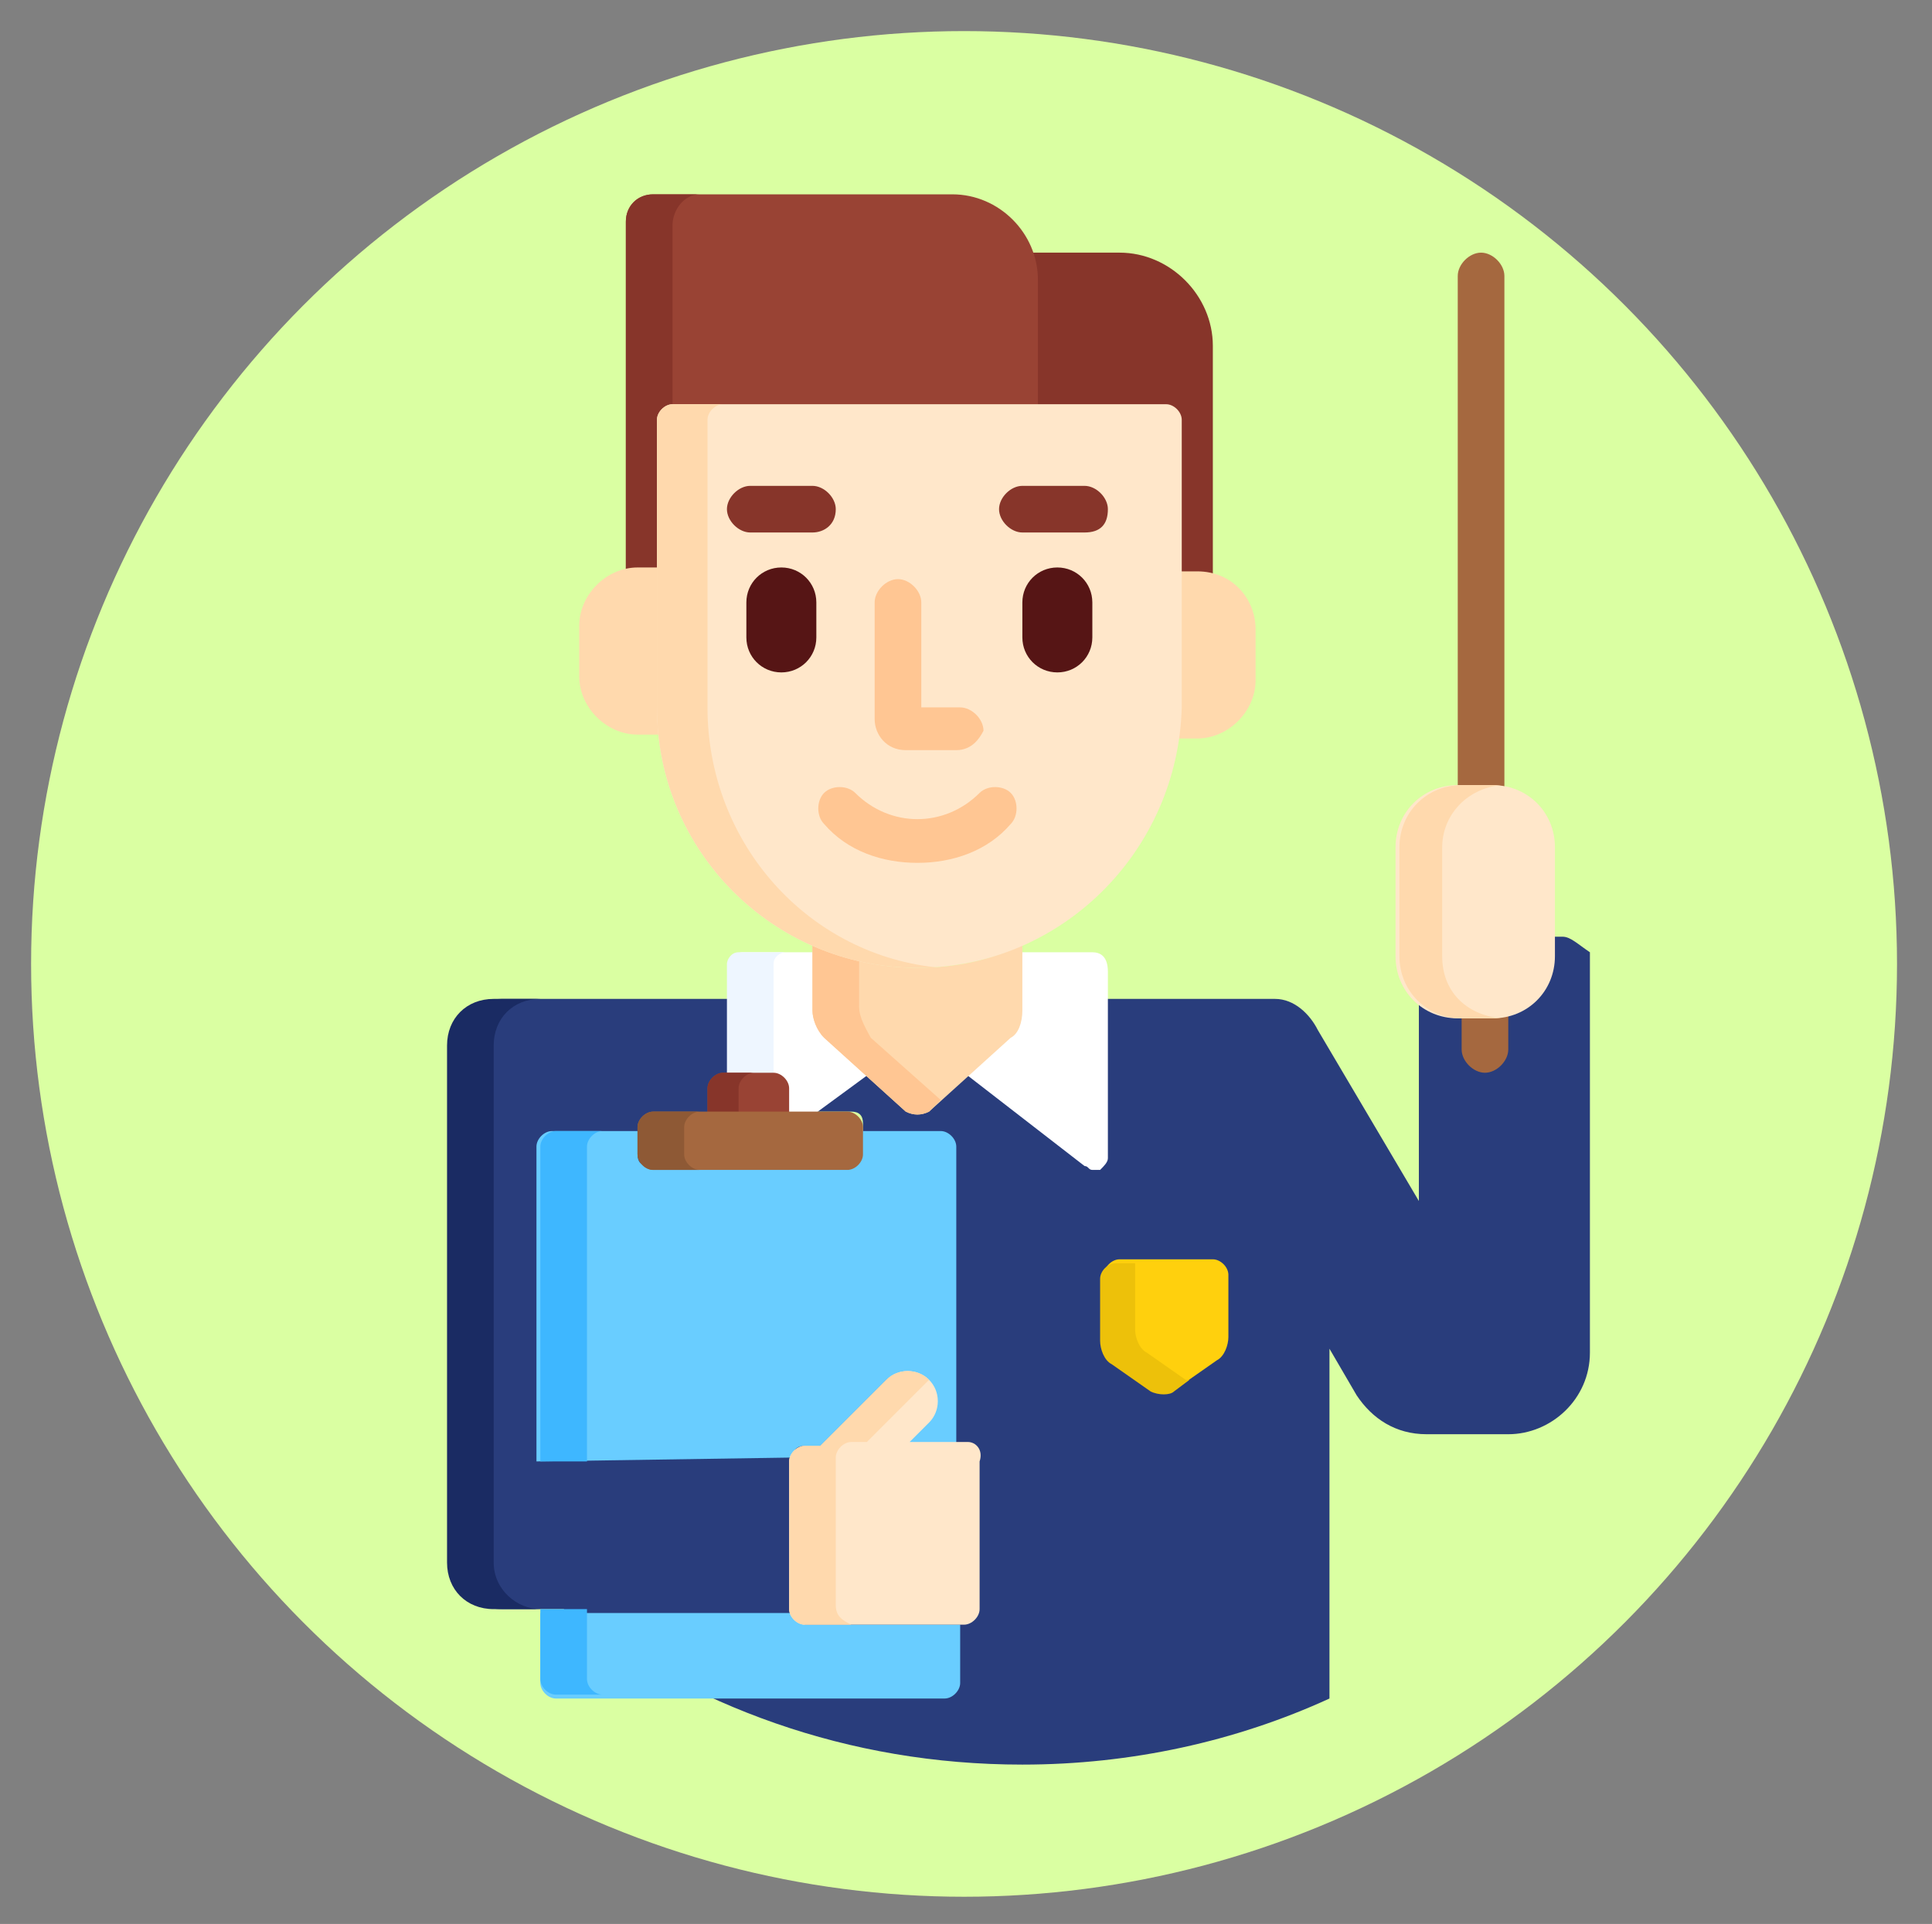 <?xml version="1.0" encoding="utf-8"?>
<!-- Generator: Adobe Illustrator 24.3.0, SVG Export Plug-In . SVG Version: 6.00 Build 0)  -->
<svg version="1.1" id="レイヤー_1" xmlns="http://www.w3.org/2000/svg" xmlns:xlink="http://www.w3.org/1999/xlink" x="0px"
	 y="0px" viewBox="0 0 49.7 49.5" style="enable-background:new 0 0 49.7 49.5;" xml:space="preserve">
<rect x="0" y="0" width="49.7" height="49.5" fill="#808080" stroke="none"/>
<style type="text/css">
	.st0{fill:#DAFFA2;}
	.st1{fill:#293D7C;}
	.st2{fill:#FFFFFF;}
	.st3{fill:#EEF6FF;}
	.st4{fill:#994334;}
	.st5{fill:#87352A;}
	.st6{fill:#FFD9AD;}
	.st7{fill:#FFC693;}
	.st8{fill:#FFE7CA;}
	.st9{fill:#561515;}
	.st10{fill:#69CDFF;}
	.st11{fill:#3EB7FF;}
	.st12{fill:#A5683F;}
	.st13{fill:#8E5935;}
	.st14{fill:#FFD00D;}
	.st15{fill:#EDC10A;}
	.st16{fill:#1A2B63;}
</style>
<circle class="st0" cx="24.8" cy="24.8" r="24"/>
<g>
	<path class="st1" d="M40.2,24.1h-0.3v0.5c0,0.8-0.7,1.5-1.5,1.5h-0.9c-0.4,0-0.7-0.1-1-0.3v5.1l-2.6-4.4c-0.2-0.4-0.6-0.8-1.1-0.8
		h-4.4v3.9c0,0.1-0.1,0.2-0.1,0.2c0,0-0.1,0-0.1,0c-0.1,0-0.1,0-0.2-0.1l-3.1-2.3l-1,0.9c-0.1,0.1-0.1,0.1-0.2,0.1
		c-0.1,0-0.2,0-0.2-0.1l-1-0.9l-1.6,1.2h1c0.2,0,0.3,0.1,0.3,0.3v0.7c0,0.2-0.1,0.3-0.3,0.3h-5c-0.2,0-0.3-0.1-0.3-0.3V29
		c0-0.2,0.1-0.3,0.3-0.3h1.6v-0.7c0-0.2,0.1-0.3,0.3-0.3h0.2v-2h-6.1c-0.7,0-1.2,0.5-1.2,1.2v13.3c0,0.7,0.5,1.2,1.2,1.2h1.6
		c3.3,2.5,7.3,4,11.8,4c2.8,0,5.5-0.6,7.9-1.7v-9l0.7,1.2c0.4,0.6,1,1,1.8,1h2.1c1.1,0,2.1-0.9,2.1-2.1V24.5
		C40.6,24.3,40.4,24.1,40.2,24.1L40.2,24.1z M40.2,24.1"/>
	<path class="st2" d="M19.9,27.7c0.2,0,0.3,0.1,0.3,0.3v0.7h0.7l1.5-1.1l-1.1-1c-0.1-0.1-0.3-0.4-0.3-0.6v-1.5h-1.9
		c-0.2,0-0.3,0.2-0.3,0.3v2.9L19.9,27.7L19.9,27.7z M19.9,27.7"/>
	<path class="st2" d="M28.1,24.5h-1.9v1.5c0,0.2-0.1,0.5-0.3,0.6l-1.1,1l3.1,2.4c0.1,0,0.1,0.1,0.2,0.1c0.1,0,0.1,0,0.2,0
		c0.1-0.1,0.2-0.2,0.2-0.3v-4.8C28.5,24.6,28.3,24.5,28.1,24.5L28.1,24.5z M28.1,24.5"/>
	<path class="st3" d="M19.9,27.7C19.9,27.7,20,27.7,19.9,27.7l0-2.9c0-0.2,0.2-0.3,0.3-0.3h-1.2c-0.2,0-0.3,0.2-0.3,0.3v2.9H19.9z
		 M19.9,27.7"/>
	<path class="st4" d="M20.3,28.7v-0.7c0-0.2-0.2-0.4-0.4-0.4h-1.3c-0.2,0-0.4,0.2-0.4,0.4v0.7H20.3z M20.3,28.7"/>
	<path class="st5" d="M19,28.7v-0.7c0-0.2,0.2-0.4,0.4-0.4h-0.8c-0.2,0-0.4,0.2-0.4,0.4v0.7H19z M19,28.7"/>
	<path class="st6" d="M23.6,24.9c-0.9,0-1.9-0.2-2.7-0.6v1.7c0,0.2,0.1,0.5,0.3,0.7l2.1,1.9c0.2,0.1,0.4,0.1,0.6,0l2.1-1.9
		c0.2-0.1,0.3-0.4,0.3-0.7v-1.7C25.5,24.7,24.6,24.9,23.6,24.9L23.6,24.9z M23.6,24.9"/>
	<path class="st7" d="M22.1,25.9v-1.2c-0.4-0.1-0.8-0.2-1.2-0.4v1.7c0,0.2,0.1,0.5,0.3,0.7l2.1,1.9c0.2,0.1,0.4,0.1,0.6,0l0.3-0.3
		l-1.8-1.6C22.3,26.5,22.1,26.2,22.1,25.9L22.1,25.9z M22.1,25.9"/>
	<path class="st5" d="M28.8,6.5h-2.3c0.1,0.2,0.1,0.5,0.1,0.7v3.3H30c0.2,0,0.3,0.1,0.3,0.3v4h0.6c0.1,0,0.2,0,0.3,0V8.9
		C31.2,7.6,30.1,6.5,28.8,6.5L28.8,6.5z M28.8,6.5"/>
	<path class="st4" d="M16.4,14.8H17v-4c0-0.2,0.1-0.3,0.3-0.3h9.4V7.2c0-1.2-1-2.2-2.2-2.2h-7.7c-0.4,0-0.7,0.3-0.7,0.7v9
		C16.2,14.8,16.3,14.8,16.4,14.8L16.4,14.8z M16.4,14.8"/>
	<path class="st5" d="M16.4,14.8H17v-4c0-0.2,0.1-0.3,0.3-0.3h0V5.8C17.3,5.4,17.6,5,18,5h-1.2c-0.4,0-0.7,0.3-0.7,0.7v9
		C16.2,14.8,16.3,14.8,16.4,14.8L16.4,14.8z M16.4,14.8"/>
	<path class="st6" d="M17,18.2v-3.6h-0.6c-0.8,0-1.5,0.7-1.5,1.5v1.3c0,0.8,0.7,1.5,1.5,1.5H17C17,18.7,17,18.5,17,18.2L17,18.2z
		 M17,18.2"/>
	<path class="st6" d="M30.8,14.7h-0.6v3.6c0,0.2,0,0.5,0,0.7h0.6c0.8,0,1.5-0.7,1.5-1.5v-1.3C32.3,15.4,31.7,14.7,30.8,14.7
		L30.8,14.7z M30.8,14.7"/>
	<path class="st8" d="M23.6,24.9c-3.7,0-6.7-3-6.7-6.7v-7.4c0-0.2,0.2-0.4,0.4-0.4H30c0.2,0,0.4,0.2,0.4,0.4v7.4
		C30.3,21.9,27.3,24.9,23.6,24.9L23.6,24.9z M23.6,24.9"/>
	<path class="st6" d="M18.2,18.2v-7.4c0-0.2,0.2-0.4,0.4-0.4h-1.3c-0.2,0-0.4,0.2-0.4,0.4v7.4c0,3.7,3,6.7,6.7,6.7
		c0.2,0,0.4,0,0.6,0C20.8,24.6,18.2,21.7,18.2,18.2L18.2,18.2z M18.2,18.2"/>
	<path class="st9" d="M21,16.4c0,0.5-0.4,0.9-0.9,0.9c-0.5,0-0.9-0.4-0.9-0.9v-0.9c0-0.5,0.4-0.9,0.9-0.9c0.5,0,0.9,0.4,0.9,0.9
		V16.4z M21,16.4"/>
	<path class="st9" d="M28.1,16.4c0,0.5-0.4,0.9-0.9,0.9c-0.5,0-0.9-0.4-0.9-0.9v-0.9c0-0.5,0.4-0.9,0.9-0.9c0.5,0,0.9,0.4,0.9,0.9
		V16.4z M28.1,16.4"/>
	<path class="st7" d="M23.6,22.2c-0.9,0-1.8-0.3-2.4-1c-0.2-0.2-0.2-0.6,0-0.8c0.2-0.2,0.6-0.2,0.8,0c0.9,0.9,2.3,0.9,3.2,0
		c0.2-0.2,0.6-0.2,0.8,0c0.2,0.2,0.2,0.6,0,0.8C25.4,21.9,24.5,22.2,23.6,22.2L23.6,22.2z M23.6,22.2"/>
	<path class="st7" d="M24.6,19.3h-1.3c-0.5,0-0.8-0.4-0.8-0.8v-3c0-0.3,0.3-0.6,0.6-0.6c0.3,0,0.6,0.3,0.6,0.6v2.7h1
		c0.3,0,0.6,0.3,0.6,0.6C25.2,19,25,19.3,24.6,19.3L24.6,19.3z M24.6,19.3"/>
	<path class="st5" d="M20.9,13.7h-1.6c-0.3,0-0.6-0.3-0.6-0.6c0-0.3,0.3-0.6,0.6-0.6h1.6c0.3,0,0.6,0.3,0.6,0.6
		C21.5,13.5,21.2,13.7,20.9,13.7L20.9,13.7z M20.9,13.7"/>
	<path class="st5" d="M27.9,13.7h-1.6c-0.3,0-0.6-0.3-0.6-0.6c0-0.3,0.3-0.6,0.6-0.6h1.6c0.3,0,0.6,0.3,0.6,0.6
		C28.5,13.5,28.3,13.7,27.9,13.7L27.9,13.7z M27.9,13.7"/>
	<path class="st10" d="M20.4,37.5c0-0.2,0.1-0.3,0.3-0.3h0.4l1.7-1.7c0.1-0.1,0.3-0.2,0.5-0.2c0.2,0,0.4,0.1,0.5,0.2
		c0.3,0.3,0.3,0.7,0,1l-0.7,0.7h1.5v-7.7c0-0.2-0.2-0.4-0.4-0.4h-2.2v0.6c0,0.2-0.1,0.3-0.3,0.3h-5c-0.2,0-0.3-0.1-0.3-0.3v-0.6
		h-2.2c-0.2,0-0.4,0.2-0.4,0.4v8.1L20.4,37.5L20.4,37.5z M20.4,37.5"/>
	<path class="st10" d="M20.7,41.7c-0.2,0-0.3-0.1-0.3-0.2h-6.5v1.8c0,0.2,0.2,0.4,0.4,0.4h10c0.2,0,0.4-0.2,0.4-0.4v-1.5H20.7z
		 M20.7,41.7"/>
	<path class="st11" d="M15.1,37.6v-8.1c0-0.2,0.2-0.4,0.4-0.4h-1.2c-0.2,0-0.4,0.2-0.4,0.4v8.1H15.1z M15.1,37.6"/>
	<path class="st11" d="M15.1,43.2v-1.8h-1.2v1.8c0,0.2,0.2,0.4,0.4,0.4h1.2C15.3,43.6,15.1,43.4,15.1,43.2L15.1,43.2z M15.1,43.2"/>
	<path class="st12" d="M22.2,29.7c0,0.2-0.2,0.4-0.4,0.4h-5c-0.2,0-0.4-0.2-0.4-0.4V29c0-0.2,0.2-0.4,0.4-0.4h5
		c0.2,0,0.4,0.2,0.4,0.4V29.7z M22.2,29.7"/>
	<path class="st13" d="M17.6,29.7V29c0-0.2,0.2-0.4,0.4-0.4h-1.2c-0.2,0-0.4,0.2-0.4,0.4v0.7c0,0.2,0.2,0.4,0.4,0.4H18
		C17.8,30.1,17.6,29.9,17.6,29.7L17.6,29.7z M17.6,29.7"/>
	<path class="st12" d="M38.4,20.3c0.1,0,0.2,0,0.3,0V7.1c0-0.3-0.3-0.6-0.6-0.6c-0.3,0-0.6,0.3-0.6,0.6v13.2H38.4z M38.4,20.3"/>
	<path class="st12" d="M38.4,26.1h-0.8V27c0,0.3,0.3,0.6,0.6,0.6c0.3,0,0.6-0.3,0.6-0.6v-0.9C38.6,26.1,38.5,26.1,38.4,26.1
		L38.4,26.1z M38.4,26.1"/>
	<path class="st8" d="M37.5,26.2c-0.9,0-1.6-0.7-1.6-1.6v-2.8c0-0.9,0.7-1.6,1.6-1.6h0.9c0.9,0,1.6,0.7,1.6,1.6v2.8
		c0,0.9-0.7,1.6-1.6,1.6H37.5z M37.5,26.2"/>
	<path class="st6" d="M37.1,24.6v-2.8c0-0.8,0.6-1.5,1.5-1.6c0,0-0.1,0-0.1,0h-0.9c-0.9,0-1.6,0.7-1.6,1.6v2.8
		c0,0.9,0.7,1.6,1.6,1.6h0.9c0,0,0.1,0,0.1,0C37.7,26.1,37.1,25.5,37.1,24.6L37.1,24.6z M37.1,24.6"/>
	<path class="st8" d="M24.9,37.1h-1.5l0.5-0.5c0.3-0.3,0.3-0.8,0-1.1l0,0c-0.3-0.3-0.8-0.3-1.1,0l-1.7,1.7h-0.4
		c-0.2,0-0.4,0.2-0.4,0.4v3.8c0,0.2,0.2,0.4,0.4,0.4h4.1c0.2,0,0.4-0.2,0.4-0.4v-3.8C25.3,37.3,25.1,37.1,24.9,37.1L24.9,37.1z
		 M24.9,37.1"/>
	<path class="st6" d="M21.5,41.3v-3.8c0-0.2,0.2-0.4,0.4-0.4h0.4l1.6-1.6c0,0,0,0,0,0l0,0c-0.3-0.3-0.8-0.3-1.1,0l-1.7,1.7h-0.4
		c-0.2,0-0.4,0.2-0.4,0.4v3.8c0,0.2,0.2,0.4,0.4,0.4h1.2C21.7,41.7,21.5,41.6,21.5,41.3L21.5,41.3z M21.5,41.3"/>
	<path class="st14" d="M28.4,32.8c0-0.2,0.2-0.4,0.4-0.4h2.4c0.2,0,0.4,0.2,0.4,0.4v1.6c0,0.2-0.1,0.5-0.3,0.6l-1,0.7
		c-0.2,0.1-0.5,0.1-0.6,0l-1-0.7c-0.2-0.1-0.3-0.4-0.3-0.6V32.8z M28.4,32.8"/>
	<path class="st15" d="M30.5,35.5l-1-0.7c-0.2-0.1-0.3-0.4-0.3-0.6v-1.6c0,0,0,0,0-0.1h-0.5c-0.2,0-0.4,0.2-0.4,0.4v1.6
		c0,0.2,0.1,0.5,0.3,0.6l1,0.7c0.2,0.1,0.5,0.1,0.6,0l0.4-0.3C30.6,35.5,30.6,35.5,30.5,35.5L30.5,35.5z M30.5,35.5"/>
	<path class="st16" d="M12.7,40.2V26.9c0-0.7,0.5-1.2,1.2-1.2h-1.2c-0.7,0-1.2,0.5-1.2,1.2v13.3c0,0.7,0.5,1.2,1.2,1.2h1.2
		C13.3,41.4,12.7,40.9,12.7,40.2L12.7,40.2z M12.7,40.2"/>
</g>
</svg>
